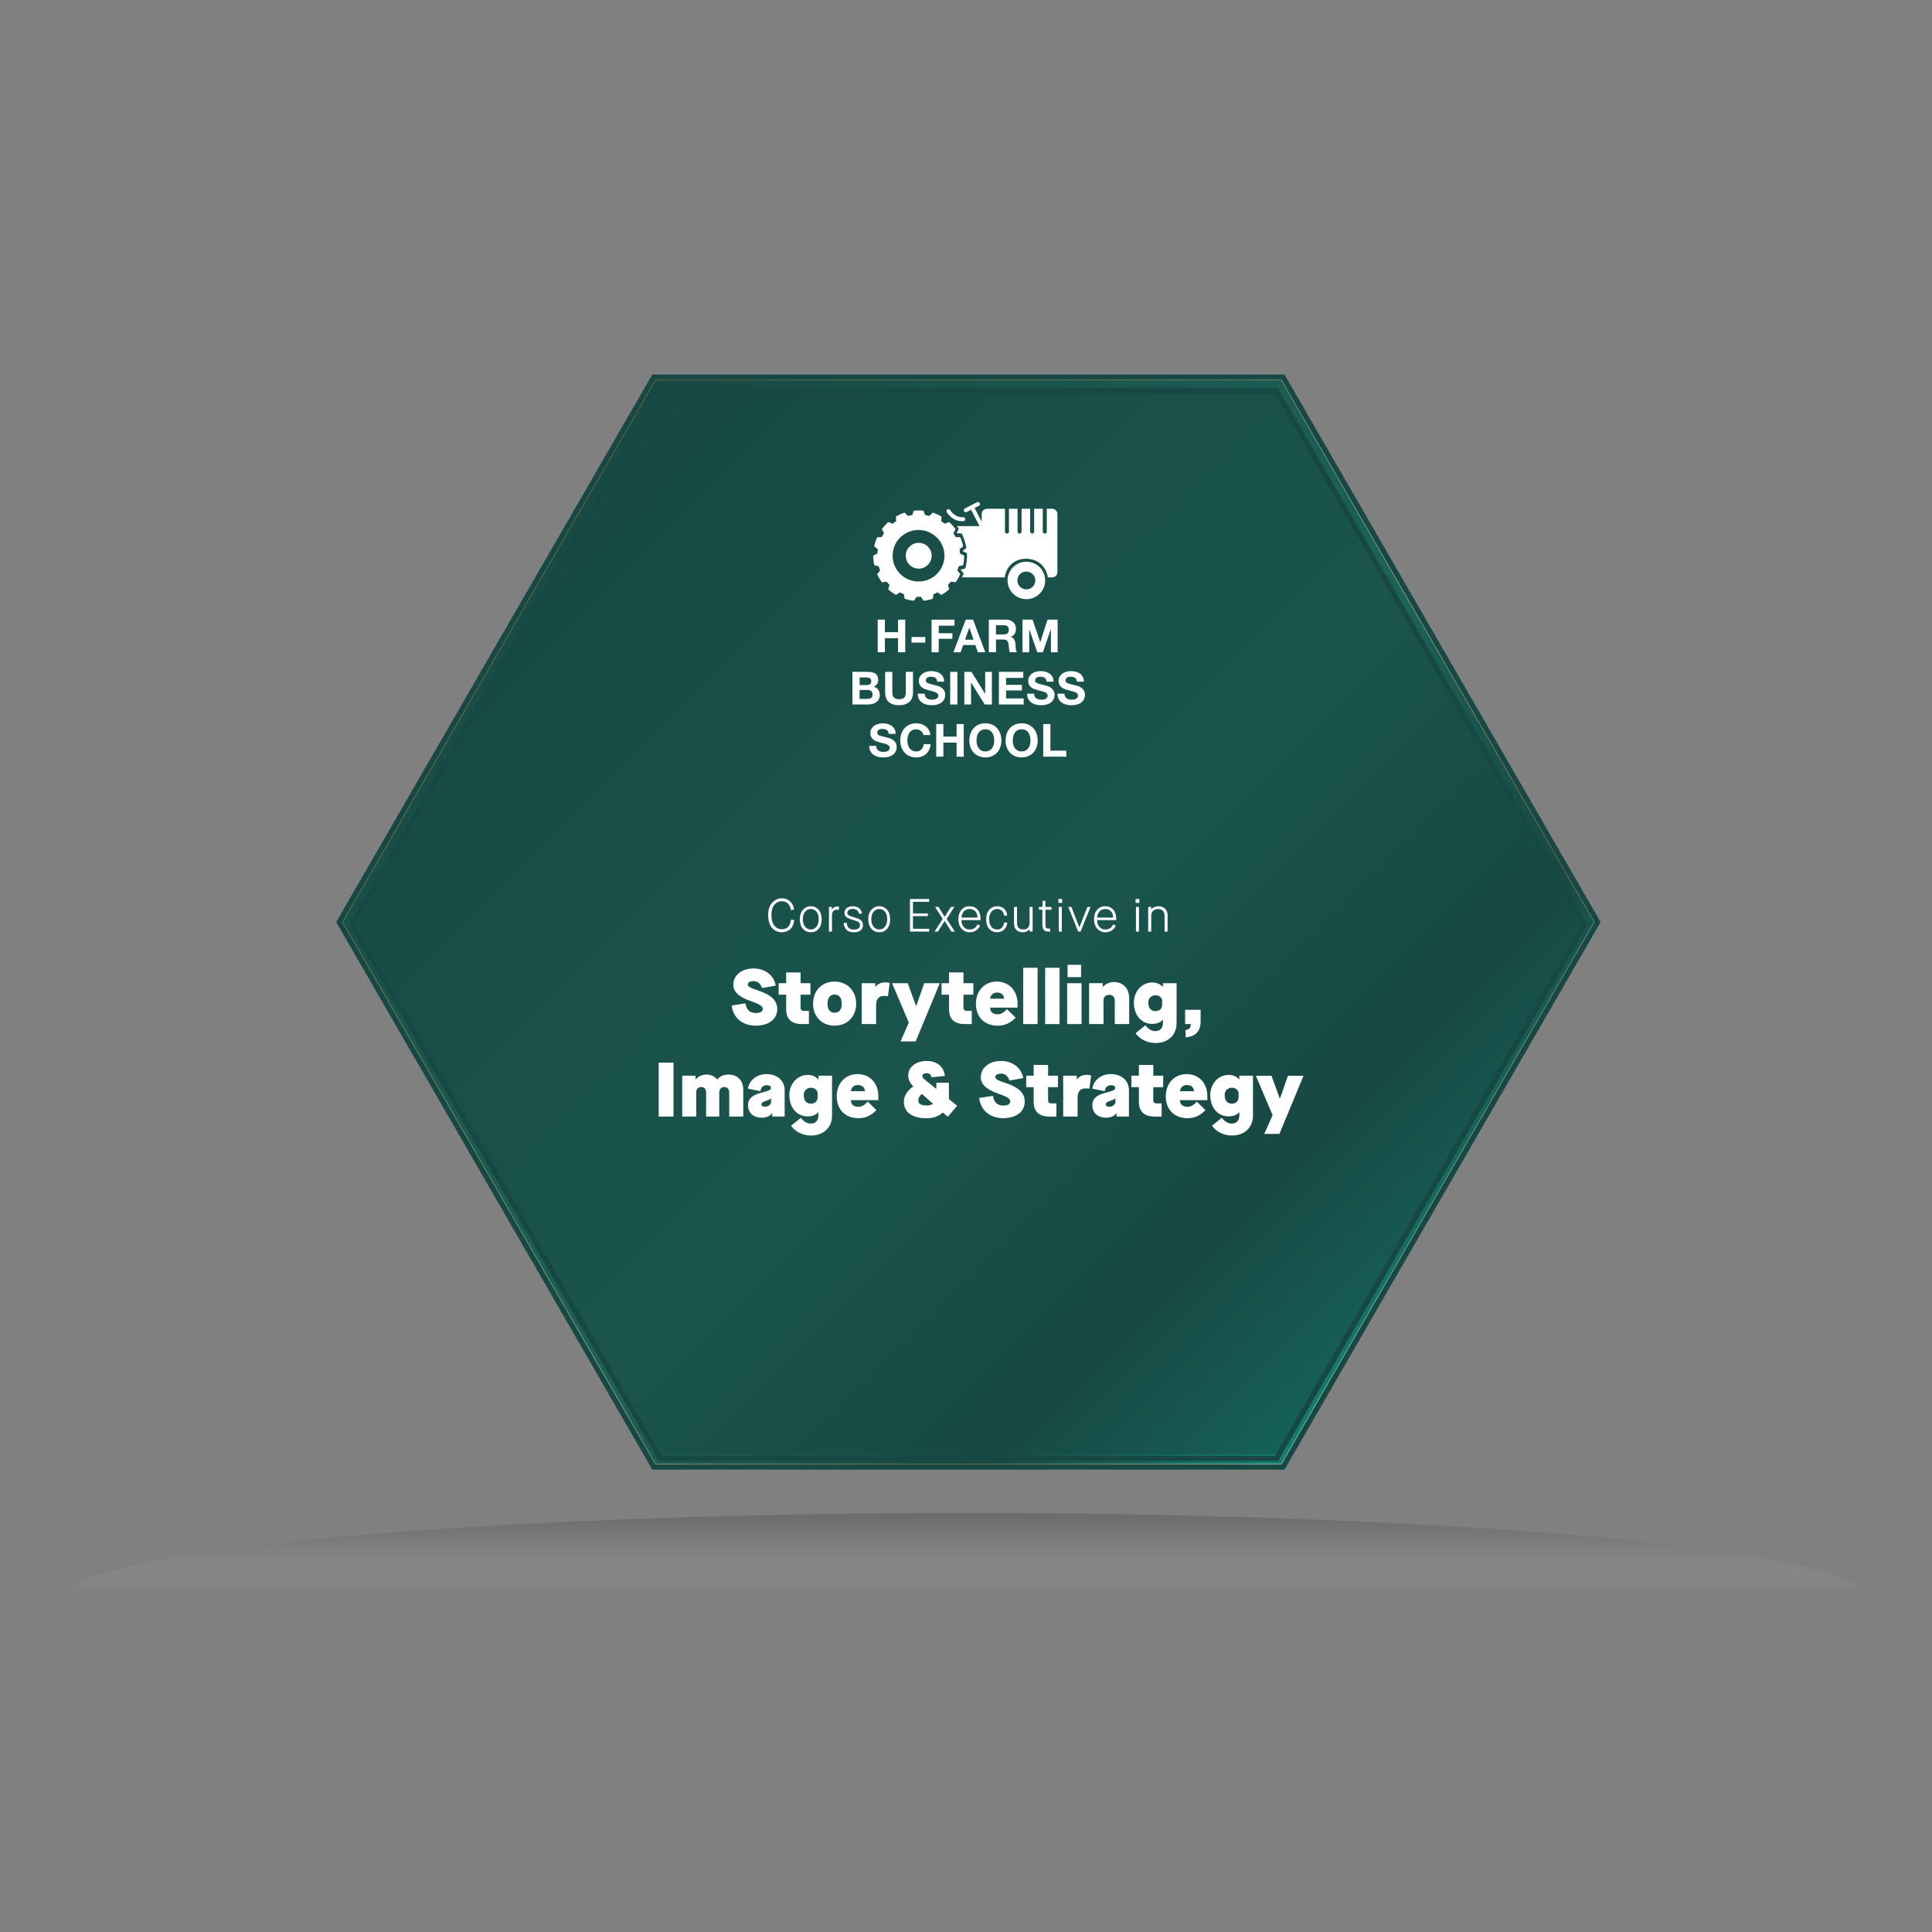 <?xml version="1.0" encoding="UTF-8"?>
<svg xmlns="http://www.w3.org/2000/svg" xmlns:xlink="http://www.w3.org/1999/xlink" version="1.1" viewBox="0 0 1080 1080" xmlns:openbadges="http://openbadges.org"><rect x="0" y="0" width="1080" height="1080" fill="#808080" stroke="none"/><openbadges:assertion verify="https://badges.h-farm.com/api/json/v2/assertion/6745d75d8553697d5810b327"><![CDATA[{"@context":"https://w3id.org/openbadges/v1","type":"Assertion","id":"https://badges.h-farm.com/api/assertions/6745d75d8553697d5810b327","badge":"https://badges.h-farm.com/badgeclasses/6745d6178553697d5810b0fc","verify":{"url":"https://badges.h-farm.com/api/json/v2/assertion/6745d75d8553697d5810b327","type":"hosted"},"recipient":{"identity":"Agata.DaRe@jakala.com","type":"email","hashed":false,"_id":"6745d75d8553697d5810b329"},"image":"https://badges.h-farm.com/api/image/v2/assertion/6745d75d8553697d5810b327","issuedOn":"2024-11-26T14:12:45.904Z","expires":"2026-11-26T00:00:00.000Z","evidence":[{"type":"Evidence","id":"https://bs.h-farm.com/storytelling-image-and-strategy/","name":"Storytelling, Image & Strategy","description":"Description: \nIl Corso Executive **Storytelling, Image & Strategy**, organizzato da H-FARM Business School, si è tenuto nelle giornate del 20 e 21 settembre, 04 e 05, 18 e 19 ottobre, 08 e 09 novembre 2024.\nDocente: **Massimiliano Fusari**\n\n**Descrizione del corso Executive:**\nOltre il 90% dei dati digitali sono visivi.  \n\nImmagini, video, meme, così come infografiche e generazioni digitali di AI, costruiscono come conosciamo la realtà, come la capiamo e come la giudichiamo.  E, di conseguenza, come definiamo il nostro presente e immaginiamo il nostro futuro.  \n\nIl corso Executive in  Storytelling, Image & Strategy identifica l’analisi la produzione di storytelling visivo in forma strategica come il fulcro fondamentale di ogni processo comunicativo contemporaneo.\n\nIn realtà, tutto ciò non è niente di nuovo, o il risultato inaspettato della rivoluzione digitale prima, o del potere generativo dell’Intelligenza Artificiale poi.  L’essere umano è biologicamente e neurologicamente costruito attorno agli occhi e alla capacità del nostro cervello di trasformare la visione in uno strumento di strategia evolutiva.  \n\nPer imparare a usare il dato visivo in maniera strategica e come uno strumento comunicativo fondamentale, la HFBS offre il corso Executive in  Storytelling, Image & Strategy come un percorso strutturato ed estremamente personalizzato incentrato sull’analisi e la produzione del dato visivo in forma di storytelling strategico.\n\nQuesto corso non insegna a raccontare storie ai bambini secondo i modelli tipici dello storytelling italiano.  Al contrario, questo corso usa un approccio autenticamente internazionale allo storytelling, e attraverso un’ampia gamma di esempi, scenari, role playing e gamification, insegna come identificare, costruire e scegliere la strategia migliore di storytelling, per comunicare in maniera efficace sia con le parole che con le immagini.  \n\nIl corso accompagna i partecipanti nella ricerca, sviluppo e produzione di un progetto individuale di storytelling.  Iscrivendosi al corso, ogni partecipante avrà accesso gratuito alla mobile App – MIA (The Meta-Image App): MIA è l’App che insegna a pensare e produrre immagini in forma di Storytelling visivo.  \n\nIl nostro corso è il risultato di quasi 20 anni di ricerca, insegnamento e consulenza sviluppati per clienti istituzionali, governi e organizzazioni internazionali, del business e terzo settore.  \n\nIl docente ha oltre 30 anni di esperienza globale, dal Marocco alla Cina, come consulente e formatore: questo è il bagaglio di esperienze che, riviste e continuamente aggiornate, costituiscono l’ossatura dei materiali e delle esperienze del corso.\n\n\n**Primo modulo: nome, descrizione, obiettivi e agenda:**\nStrategie di Storytelling\nIl primo modulo del corso offre ai partecipanti una panoramica di cosa sia lo storytelling, e di come e quando usarlo.  Il corso non ha prerequisiti e il primo modulo ha il doppio scopo di illustrare come e perché usare lo storytelling, e iniziare immediatamente a farlo.  \n\nIl punto fondamentale di tutto il corso è precisamente quello di fare esperienza dal primo istante di cosa sia e come possa essere usato quell’insieme di competenze comunicative che intersecano creatività con strategia chiamate storytelling.\nObiettivi: Definire cosa è e cosa non è storytelling, Definire come facciamo storytelling, Definire a chi facciamo storytelling, Combinare forme e strategie di storytelling per imparare a fare 1+1=3, Identificare quale storytelling adottare per ottenere il risultato migliore\nAgenda: \nTeorie dello storytelling, Modelli di storytelling, Come, dove e come usare lo storytelling, Esempi e pratica di storytelling verbale, Cosa usare: lo storytelling verbale o quello visivo?\n\n**Secondo modulo: nome, descrizione, obiettivi e agenda:**\nCome usare il visivo\nNel secondo modulo i partecipanti iniziano a fare esperienza di cosa sia il linguaggio visivo e di come usare video e immagini e ogni altra forma visiva in ‘forma’ di storytelling.\n\nNello specifico, imparano a pensare come costruire una storia per immagini e quali siano gli elementi necessari per raccontare una storia visivamente, in maniera efficace e strategica.  Ad esempio, quali possibilità comunicative ha il colore verde?  Chi interpreta il verde in quel modo e perché?  Di conseguenza, perché, come e quando usare il verde?\n\nInfine, i partecipanti presentano una prima bozza del progetto che vogliono creare.  Dal secondo modulo in poi l’uso della App MIA è offerto e consigliato come attività complementare.\nObiettivi: \nDefinire cosa è una ‘Persona’ e come strutturarla, Definire cosa è un ‘Montage’ e come usarlo per lo storytelling visivo, Definire cosa è una ‘Mindmap’ e come strutturarla, Imparare a usare i colori come strumenti di storytelling, Imparare come usare il ‘Design’ per lo storytelling multimedia\nAgenda: \nTeorie dello storytelling visivo, Modelli di storytelling visivo, Strumenti per costruire uno storytelling visivo, Esempi e pratica di storytelling visivo, Perché e come essere strategici nel nostro storytelling multimedia?\n\n**Terzo modulo: nome, descrizione, obiettivi e agenda:**\nIl toolkit dello storytelling –  il verbale, il visivo e la strategia\nIl terzo modulo introduce la fase più personalizzata del corso offrendo ai partecipanti l’opportunità di definire campi specifici per la ricerca e l’applicazione del loro storytelling.  Come fare uno storytelling politico?  Come farne uno commerciale o per il no-profit? \n\nTutto ciò viene strutturato attraverso l’uso pratico di un’ampia gamma di tecniche creative e strumenti strategici di supporto all’analisi, ricerca, definizione e implementazione professionale dello storytelling multimedia.\nObiettivi: \nImparare a usare lo ‘Storyboard’ per ogni progetto di storytelling, Definire cosa è un ‘codice’ visivo e come usarlo strategicamente, Identificare come, quando e perché usare un approccio strategico allo storytelling, Capire cosa è un ‘data-driven storytelling’ e come pensarlo creativamente, Migliorare a fare 1+1=3 nel nostro contesto professionale\nAgenda: \nStrumenti per pensare e costruire lo storytelling multimedia, Come costruire - in pratica - uno storytelling visivo, Case study, simulazioni e gamification di storytelling visivo, Limiti, possibilità e opportunità dello storytelling multimedia, Perché essere strategici nel nostro storytelling multimedia?\n\n\n**Quarto modulo: nome, descrizione, obiettivi e agenda:**\nIl progetto personale – fai 1+1=3\nL’ultimo modulo è l’occasione per i partecipanti di smontare il proprio storytelling, discutendo consapevolmente come e perché sia ora necessario ri-pensarlo e ri-farlo.  In questa attività i partecipanti illustrano quali strategie abbiano usato e perché, facendo ulteriore esperienza di cosa significhi fare storytelling in maniera creativa e strategica.\n\nIl corso si conclude con la presentazione di un’agenda di sviluppo del proprio progetto.\nObiettivi: \nImparare a usare 24/7 il pitching come storytelling, Identificare con competenza quale forma di storytelling usare e perché, Usare la creatività come strategia di storytelling, Convincere un pubblico del proprio progetto di storytelling, Definire un percorso personale di sviluppo futuro del proprio progetto\nAgenda: Story-brand la tua identità / azienda / organizzazione , Tu come brand: strategie comunicative e uso creativo dello storytelling, Vendere il proprio Brand – il Pitch, Revisione del proprio progetto di storytelling, Definizione di un percorso di sviluppo personale del proprio storytelling","_id":"6745d75d8553697d5810b328"}],"revoked":false,"extensions:recipientProfile":{"@context":"https://openbadgespec.org/extensions/recipientProfile/context.json","type":["Extension","extensions:RecipientProfile"],"name":"Agata Da Re"}}]]></openbadges:assertion>
  <defs>
    <linearGradient id="Nuovo_campione_sfumatur_copia" data-name="Nuovo campione sfumatur copia" x1="301.14" y1="275.25" x2="773.72" y2="747.83" gradientUnits="userSpaceOnUse">
      <stop offset="0" stop-color="#af8024"/>
      <stop offset=".56" stop-color="#fade9b"/>
      <stop offset=".82" stop-color="#bb8829"/>
      <stop offset="1" stop-color="#faeed0"/>
    </linearGradient>
    <linearGradient id="Sfumatura_senza_nome_2" data-name="Sfumatura senza nome 2" x1="302.48" y1="276.59" x2="772.42" y2="746.53" gradientUnits="userSpaceOnUse">
      <stop offset="0" stop-color="#184844"/>
      <stop offset=".31" stop-color="#1a5951"/>
      <stop offset=".58" stop-color="#1c635a"/>
      <stop offset=".65" stop-color="#1a5a53"/>
      <stop offset=".84" stop-color="#184844"/>
      <stop offset=".86" stop-color="#174f4a"/>
      <stop offset="1" stop-color="#127c6f"/>
    </linearGradient>
    <linearGradient id="Sfumatura_senza_nome_50" data-name="Sfumatura senza nome 50" x1="540.6" y1="940.08" x2="540.6" y2="845.8" gradientUnits="userSpaceOnUse">
      <stop offset=".52" stop-color="#fff" stop-opacity="0"/>
      <stop offset=".64" stop-color="#c2c3c3" stop-opacity=".3"/>
      <stop offset=".87" stop-color="#5d5e61" stop-opacity=".81"/>
      <stop offset="1" stop-color="#37393c"/>
    </linearGradient>
  </defs>
  <!-- Generator: Adobe Illustrator 28.6.0, SVG Export Plug-In . SVG Version: 1.2.0 Build 709)  -->
  <g isolation="isolate">
    <g id="_Corsi_Executive__x0D_e_Retreat_x5C_">
      <polygon points="717.19 210.88 365.5 210.88 189.66 515.45 365.5 820.02 717.19 820.02 893.03 515.45 717.19 210.88" fill="url(#Nuovo_campione_sfumatur_copia)" stroke="#184844" stroke-width="2.99"/>
      <polygon points="716.21 212.58 366.48 212.58 191.62 515.45 366.48 818.32 716.21 818.32 891.07 515.45 716.21 212.58" fill="url(#Sfumatura_senza_nome_2)"/>
      <polygon points="713.59 218.58 369.1 218.58 196.85 516.92 369.1 815.26 713.59 815.26 885.84 516.92 713.59 218.58" fill="none" stroke="#184844" stroke-width="2.93"/>
      <ellipse cx="540.6" cy="892.94" rx="503.1" ry="47.14" fill="url(#Sfumatura_senza_nome_50)" mix-blend-mode="multiply" opacity=".3"/>
      <polygon points="713.67 216.55 369.34 216.55 197.17 514.75 369.34 812.96 713.67 812.96 885.84 514.75 713.67 216.55" fill="#184844" opacity=".54"/>
      <g mix-blend-mode="luminosity">
        <g>
          <path d="M494.65,346.39v7h7.38v-7h4.01v18.24h-4.01v-7.87h-7.38v7.87h-4.01v-18.24h4.01Z" fill="#fff"/>
          <path d="M517.23,356.1v3.12h-7.69v-3.12h7.69Z" fill="#fff"/>
          <path d="M533.56,346.39v3.37h-8.81v4.22h7.64v3.12h-7.64v7.54h-4.01v-18.24h12.82Z" fill="#fff"/>
          <path d="M543.96,346.39l6.82,18.24h-4.16l-1.38-4.06h-6.82l-1.43,4.06h-4.04l6.9-18.24h4.12ZM544.19,357.58l-2.3-6.69h-.05l-2.38,6.69h4.73Z" fill="#fff"/>
          <path d="M562.58,346.39c.82,0,1.55.13,2.21.4s1.22.62,1.69,1.08c.47.46.82.99,1.07,1.6s.37,1.26.37,1.96c0,1.07-.23,2-.68,2.78-.45.78-1.19,1.38-2.21,1.79v.05c.49.14.9.34,1.23.62.33.28.59.61.79,1,.21.38.35.8.45,1.26.09.46.16.92.19,1.38.02.29.04.63.05,1.02s.05.79.09,1.2c.05.41.11.8.21,1.16s.24.68.42.93h-4.01c-.22-.58-.36-1.27-.41-2.07-.05-.8-.13-1.57-.23-2.3-.14-.95-.42-1.65-.87-2.1-.44-.44-1.17-.66-2.17-.66h-4.01v7.13h-4.01v-18.24h9.84ZM561.15,354.64c.92,0,1.61-.2,2.07-.61.46-.41.69-1.07.69-1.99s-.23-1.53-.69-1.93c-.46-.4-1.15-.6-2.07-.6h-4.4v5.14h4.4Z" fill="#fff"/>
          <path d="M577.22,346.39l4.27,12.54h.05l4.04-12.54h5.64v18.24h-3.75v-12.93h-.05l-4.47,12.93h-3.09l-4.47-12.8h-.05v12.8h-3.75v-18.24h5.64Z" fill="#fff"/>
          <path d="M485.1,375.57c.87,0,1.66.08,2.38.23.71.15,1.33.4,1.84.75.51.35.9.81,1.19,1.39.28.58.42,1.29.42,2.14,0,.92-.21,1.69-.63,2.3s-1.04,1.12-1.85,1.51c1.13.32,1.96.89,2.52,1.7.55.81.83,1.78.83,2.92,0,.92-.18,1.72-.54,2.39-.35.67-.84,1.22-1.44,1.65-.6.43-1.29.74-2.07.94s-1.57.31-2.39.31h-8.84v-18.24h8.58ZM484.59,382.95c.71,0,1.3-.17,1.76-.51.46-.34.69-.9.69-1.66,0-.43-.07-.78-.23-1.05-.16-.27-.36-.49-.61-.64s-.55-.26-.88-.32c-.33-.06-.68-.09-1.04-.09h-3.75v4.27h4.06ZM484.82,390.69c.39,0,.76-.04,1.12-.12s.67-.2.94-.38c.27-.18.49-.42.65-.73.16-.31.24-.7.24-1.18,0-.94-.26-1.6-.79-2-.53-.4-1.23-.6-2.1-.6h-4.37v5.01h4.29Z" fill="#fff"/>
          <path d="M508.29,392.42c-1.38,1.2-3.29,1.8-5.72,1.8s-4.38-.6-5.74-1.79c-1.35-1.19-2.03-3.03-2.03-5.52v-11.34h4.01v11.34c0,.49.05.98.13,1.46.09.48.26.9.54,1.26.27.37.65.66,1.14.89.49.23,1.14.34,1.96.34,1.43,0,2.42-.32,2.96-.96.54-.64.82-1.64.82-3v-11.34h4.01v11.34c0,2.47-.69,4.31-2.07,5.51Z" fill="#fff"/>
          <path d="M517.26,389.31c.22.42.52.77.88,1.04s.8.46,1.29.59c.49.13,1,.19,1.53.19.36,0,.74-.03,1.15-.09s.79-.18,1.15-.34c.36-.17.66-.4.9-.7.24-.3.35-.68.35-1.14,0-.49-.16-.9-.47-1.2-.32-.31-.73-.56-1.24-.77s-1.09-.38-1.74-.54-1.3-.32-1.97-.51c-.68-.17-1.34-.38-1.99-.62s-1.23-.57-1.74-.96c-.51-.39-.92-.88-1.24-1.47-.32-.59-.47-1.3-.47-2.13,0-.94.2-1.75.6-2.44.4-.69.92-1.26,1.57-1.72.65-.46,1.38-.8,2.2-1.02s1.64-.33,2.45-.33c.95,0,1.87.11,2.75.32.87.21,1.65.56,2.33,1.04.68.48,1.22,1.08,1.63,1.83.4.74.6,1.64.6,2.7h-3.88c-.04-.54-.15-1-.35-1.35-.19-.36-.45-.64-.78-.84-.32-.2-.69-.35-1.11-.44-.42-.08-.87-.13-1.37-.13-.32,0-.65.04-.97.1s-.62.19-.88.36c-.26.17-.48.38-.65.64-.17.26-.26.58-.26.97,0,.36.07.65.21.87s.4.42.8.61.95.38,1.66.56c.71.19,1.63.42,2.77.71.34.07.81.19,1.41.37.61.18,1.2.46,1.8.86s1.11.92,1.55,1.57c.43.66.65,1.49.65,2.52,0,.84-.16,1.61-.49,2.32-.32.72-.8,1.33-1.44,1.85s-1.43.92-2.38,1.21c-.94.29-2.04.43-3.28.43-1,0-1.98-.12-2.92-.37-.94-.25-1.78-.64-2.5-1.16-.72-.53-1.3-1.2-1.72-2.02-.42-.82-.63-1.79-.61-2.91h3.89c0,.61.11,1.13.33,1.56Z" fill="#fff"/>
          <path d="M535.17,375.57v18.24h-4.01v-18.24h4.01Z" fill="#fff"/>
          <path d="M543.06,375.57l7.61,12.24h.05v-12.24h3.75v18.24h-4.01l-7.59-12.21h-.05v12.21h-3.75v-18.24h3.98Z" fill="#fff"/>
          <path d="M572.03,375.57v3.37h-9.63v3.91h8.84v3.12h-8.84v4.47h9.84v3.37h-13.85v-18.24h13.64Z" fill="#fff"/>
          <path d="M578.39,389.31c.22.42.52.77.88,1.04s.8.46,1.29.59c.49.13,1,.19,1.53.19.36,0,.74-.03,1.15-.09s.79-.18,1.15-.34c.36-.17.66-.4.9-.7.24-.3.35-.68.35-1.14,0-.49-.16-.9-.47-1.2-.32-.31-.73-.56-1.24-.77s-1.09-.38-1.74-.54-1.3-.32-1.97-.51c-.68-.17-1.34-.38-1.99-.62-.65-.25-1.23-.57-1.74-.96s-.92-.88-1.24-1.47c-.32-.59-.47-1.3-.47-2.13,0-.94.2-1.75.6-2.44.4-.69.92-1.26,1.57-1.72.65-.46,1.38-.8,2.2-1.02s1.64-.33,2.45-.33c.95,0,1.87.11,2.75.32.87.21,1.65.56,2.33,1.04.68.48,1.22,1.08,1.63,1.83.4.74.6,1.64.6,2.7h-3.88c-.04-.54-.15-1-.35-1.35-.19-.36-.45-.64-.78-.84-.32-.2-.69-.35-1.11-.44-.42-.08-.87-.13-1.37-.13-.32,0-.65.04-.97.1s-.62.19-.88.36c-.26.17-.48.38-.65.64-.17.26-.26.58-.26.97,0,.36.07.65.21.87s.4.42.8.61.95.38,1.66.56c.71.19,1.63.42,2.77.71.34.07.81.19,1.41.37.61.18,1.2.46,1.8.86s1.11.92,1.55,1.57c.43.66.65,1.49.65,2.52,0,.84-.16,1.61-.49,2.32s-.8,1.33-1.44,1.85-1.43.92-2.38,1.21c-.94.29-2.04.43-3.28.43-1,0-1.98-.12-2.92-.37-.94-.25-1.78-.64-2.5-1.16-.72-.53-1.3-1.2-1.72-2.02-.42-.82-.63-1.79-.61-2.91h3.89c0,.61.11,1.13.33,1.56Z" fill="#fff"/>
          <path d="M595.36,389.31c.22.42.52.77.88,1.04.36.26.79.46,1.29.59.49.13,1.01.19,1.53.19.36,0,.74-.03,1.15-.09s.79-.18,1.15-.34c.36-.17.66-.4.9-.7.24-.3.36-.68.36-1.14,0-.49-.16-.9-.47-1.2-.31-.31-.73-.56-1.24-.77s-1.09-.38-1.74-.54-1.3-.32-1.97-.51c-.68-.17-1.34-.38-1.99-.62-.65-.25-1.23-.57-1.74-.96-.51-.39-.93-.88-1.24-1.47s-.47-1.3-.47-2.13c0-.94.2-1.75.6-2.44.4-.69.92-1.26,1.57-1.72.65-.46,1.38-.8,2.2-1.02.82-.22,1.63-.33,2.45-.33.95,0,1.87.11,2.75.32.88.21,1.66.56,2.34,1.04.68.48,1.22,1.08,1.62,1.83s.6,1.64.6,2.7h-3.89c-.03-.54-.15-1-.34-1.35-.2-.36-.46-.64-.78-.84-.33-.2-.7-.35-1.11-.44-.42-.08-.87-.13-1.37-.13-.33,0-.65.04-.97.1-.33.07-.62.19-.88.36-.26.17-.48.38-.65.64s-.26.58-.26.97c0,.36.07.65.21.87.14.22.4.42.8.61s.95.38,1.66.56,1.63.42,2.77.71c.34.07.81.19,1.42.37.6.18,1.2.46,1.8.86.59.39,1.11.92,1.54,1.57.44.66.65,1.49.65,2.52,0,.84-.16,1.61-.48,2.32-.33.72-.81,1.33-1.44,1.85-.64.52-1.43.92-2.38,1.21-.95.29-2.04.43-3.28.43-1.01,0-1.98-.12-2.92-.37-.95-.25-1.78-.64-2.5-1.16-.73-.53-1.3-1.2-1.72-2.02-.43-.82-.63-1.79-.61-2.91h3.88c0,.61.11,1.13.33,1.56Z" fill="#fff"/>
          <path d="M490.13,418.5c.22.42.52.77.88,1.04s.8.46,1.29.59c.49.13,1,.19,1.53.19.36,0,.74-.03,1.15-.09s.79-.18,1.15-.34c.36-.17.66-.4.9-.7.24-.3.35-.68.35-1.14,0-.49-.16-.9-.47-1.2-.32-.31-.73-.56-1.24-.77s-1.09-.38-1.74-.54-1.3-.32-1.97-.51c-.68-.17-1.34-.38-1.99-.62s-1.23-.57-1.74-.96-.92-.88-1.24-1.47c-.32-.59-.47-1.3-.47-2.13,0-.94.2-1.75.6-2.44.4-.69.92-1.26,1.57-1.72.65-.46,1.38-.8,2.2-1.02.82-.22,1.64-.33,2.45-.33.95,0,1.87.11,2.75.32.87.21,1.65.56,2.33,1.04.68.48,1.22,1.08,1.63,1.83.4.74.6,1.64.6,2.7h-3.88c-.04-.54-.15-1-.35-1.35-.19-.36-.45-.64-.78-.84-.32-.2-.69-.35-1.11-.44-.42-.08-.87-.13-1.37-.13-.32,0-.65.04-.97.1s-.62.19-.88.36c-.26.17-.48.38-.65.64-.17.26-.26.58-.26.97,0,.36.07.65.21.87s.4.42.8.61.95.38,1.66.56c.71.19,1.63.42,2.77.71.34.07.81.19,1.41.37.61.18,1.2.46,1.8.86s1.11.92,1.55,1.57c.43.66.65,1.49.65,2.52,0,.84-.16,1.61-.49,2.32s-.8,1.33-1.44,1.85-1.43.92-2.38,1.21c-.94.29-2.04.43-3.28.43-1,0-1.98-.12-2.92-.37-.94-.25-1.78-.64-2.5-1.16-.72-.53-1.3-1.2-1.72-2.02-.42-.82-.63-1.79-.61-2.91h3.89c0,.61.11,1.13.33,1.56Z" fill="#fff"/>
          <path d="M515.72,409.62c-.24-.38-.54-.72-.9-1.01-.35-.29-.76-.52-1.21-.68-.45-.16-.92-.24-1.41-.24-.9,0-1.67.18-2.3.52s-1.14.82-1.53,1.4c-.4.59-.68,1.26-.86,2.01-.18.75-.27,1.52-.27,2.32s.09,1.51.27,2.24c.18.72.46,1.38.86,1.95.39.58.9,1.04,1.53,1.39.63.35,1.4.52,2.3.52,1.23,0,2.18-.37,2.87-1.12.69-.75,1.11-1.74,1.27-2.96h3.88c-.1,1.14-.37,2.17-.79,3.09s-.99,1.7-1.68,2.35c-.7.65-1.52,1.14-2.45,1.48-.94.34-1.97.51-3.09.51-1.4,0-2.66-.24-3.77-.73-1.11-.48-2.06-1.15-2.82-2-.77-.85-1.36-1.85-1.77-3-.41-1.15-.61-2.39-.61-3.72s.2-2.63.61-3.79c.41-1.17,1-2.18,1.77-3.05.76-.87,1.71-1.55,2.82-2.04,1.11-.49,2.37-.74,3.77-.74,1,0,1.95.14,2.85.44.9.29,1.7.71,2.4,1.26.71.55,1.29,1.24,1.75,2.06.46.82.75,1.76.87,2.81h-3.88c-.07-.46-.22-.88-.46-1.27Z" fill="#fff"/>
          <path d="M527.35,404.75v7h7.38v-7h4.01v18.24h-4.01v-7.87h-7.38v7.87h-4.01v-18.24h4.01Z" fill="#fff"/>
          <path d="M542.47,410.15c.41-1.17.99-2.18,1.76-3.05s1.71-1.55,2.82-2.04c1.12-.49,2.37-.74,3.77-.74s2.67.25,3.78.74c1.11.49,2.04,1.18,2.81,2.04s1.35,1.89,1.76,3.05c.41,1.17.61,2.43.61,3.79s-.21,2.57-.61,3.72c-.41,1.15-.99,2.15-1.76,3s-1.7,1.52-2.81,2c-1.11.49-2.37.73-3.78.73s-2.65-.24-3.77-.73c-1.11-.48-2.05-1.15-2.82-2-.77-.85-1.35-1.85-1.76-3-.41-1.15-.61-2.39-.61-3.72s.21-2.63.61-3.79ZM546.14,416.18c.18.72.46,1.38.85,1.95.39.58.9,1.04,1.53,1.39.63.35,1.39.52,2.3.52s1.67-.17,2.3-.52c.63-.35,1.14-.81,1.53-1.39.39-.58.68-1.23.86-1.95.18-.72.27-1.47.27-2.24s-.09-1.58-.27-2.32c-.18-.75-.47-1.42-.86-2.01s-.9-1.06-1.53-1.4c-.63-.35-1.39-.52-2.3-.52s-1.67.18-2.3.52c-.63.35-1.14.82-1.53,1.4s-.68,1.26-.85,2.01c-.18.75-.27,1.52-.27,2.32s.09,1.51.27,2.24Z" fill="#fff"/>
          <path d="M562.73,410.15c.41-1.17,1-2.18,1.77-3.05.76-.87,1.71-1.55,2.82-2.04,1.11-.49,2.37-.74,3.77-.74s2.67.25,3.78.74c1.11.49,2.05,1.18,2.81,2.04.77.87,1.36,1.89,1.77,3.05.41,1.17.61,2.43.61,3.79s-.2,2.57-.61,3.72c-.41,1.15-1,2.15-1.77,3-.76.85-1.7,1.52-2.81,2-1.11.49-2.37.73-3.78.73s-2.66-.24-3.77-.73c-1.11-.48-2.06-1.15-2.82-2-.77-.85-1.36-1.85-1.77-3-.41-1.15-.61-2.39-.61-3.72s.2-2.63.61-3.79ZM566.4,416.18c.18.72.46,1.38.86,1.95.39.58.9,1.04,1.53,1.39.63.35,1.4.52,2.3.52s1.67-.17,2.3-.52c.63-.35,1.14-.81,1.53-1.39.39-.58.68-1.23.85-1.95s.27-1.47.27-2.24-.09-1.58-.27-2.32c-.18-.75-.46-1.42-.85-2.01s-.9-1.06-1.53-1.4c-.63-.35-1.4-.52-2.3-.52s-1.67.18-2.3.52-1.14.82-1.53,1.4c-.4.59-.68,1.26-.86,2.01-.18.75-.27,1.52-.27,2.32s.09,1.51.27,2.24Z" fill="#fff"/>
          <path d="M587.18,404.75v14.87h8.89v3.37h-12.9v-18.24h4.01Z" fill="#fff"/>
        </g>
        <path d="M513.56,317.87c4.01,0,7.24-3.25,7.24-7.22s-3.23-7.2-7.24-7.2-7.24,3.23-7.24,7.2,3.24,7.22,7.24,7.22Z" fill="#fff"/>
        <path d="M538.53,291.34c.62-.04,1.08-.57,1.04-1.18-.04-.61-.57-1.08-1.18-1.04-4.74.29-7.13-3.79-7.23-3.96-.3-.53-.99-.72-1.52-.42-.54.3-.73.98-.43,1.51.13.22,3.15,5.47,9.32,5.09Z" fill="#fff"/>
        <path d="M540.4,286.22l2.43-1.25,4.73,9.13h-12.66s0,0,0,0c.1.13.2.25.29.38l.8,1.1s-.94,1.82-1.25,2.43c0,.01.02.03.03.04.7.04,2.81.15,2.81.15l.56,1.26c.82,1.84,1.42,3.69,1.8,5.51l.28,1.32s-1.63,1.29-2.18,1.73c.63.32,2.52,1.25,2.52,1.25v1.37c0,1.94-.21,3.87-.62,5.75l-.29,1.33s-2.03.54-2.71.72c.45.55,1.77,2.16,1.77,2.16l-.57,1.24c-.14.31-.29.61-.29.92h23.82c.71-5.91,5.29-10.42,11.82-10.42s11.4,4.23,12.25,10.42h2.41c1.62,0,2.94-1.31,2.94-2.92v-32.53c0-1.61-1.31-2.91-2.94-2.91h-2.99v12.76c0,.61-.5,1.11-1.12,1.11s-1.12-.5-1.12-1.11v-12.76h-4.81v12.76c0,.61-.5,1.11-1.12,1.11s-1.12-.5-1.12-1.11v-12.76h-4.81v12.76c0,.61-.5,1.11-1.12,1.11s-1.12-.5-1.12-1.11v-12.76h-4.81v12.76c0,.61-.5,1.11-1.12,1.11s-1.12-.5-1.12-1.11v-12.76h-10.05c-1.62,0-2.93,1.3-2.93,2.91v4.37l-4-7.72,2.43-1.25c.55-.28.76-.95.49-1.5-.28-.55-.96-.76-1.51-.48l-6.85,3.51c-.55.28-.76.95-.48,1.5.28.55.96.76,1.51.48Z" fill="#fff"/>
        <path d="M584.26,324.47c0-5.78-4.71-10.46-10.52-10.46s-10.52,4.68-10.52,10.46,4.71,10.47,10.52,10.47,10.52-4.69,10.52-10.47ZM568.72,324.47c0-2.75,2.25-4.98,5.01-4.98s5.01,2.22,5.01,4.98-2.24,4.99-5.01,4.99-5.01-2.24-5.01-4.99Z" fill="#fff"/>
        <path d="M488.13,310.65c0,1.77.2,3.54.57,5.28l2.54.69c.21.78.45,1.54.75,2.29l-1.66,2.05c.72,1.6,1.62,3.14,2.68,4.59l2.59-.41c.51.62,1.04,1.22,1.62,1.79l-.67,2.53c1.32,1.18,2.76,2.23,4.32,3.11l2.21-1.43c.71.38,1.45.71,2.21.99l.41,2.57c1.68.56,3.43.93,5.21,1.12l1.44-2.2c.8.05,1.61.05,2.44,0l1.44,2.2c1.75-.19,3.52-.57,5.21-1.12l.41-2.57c.75-.28,1.49-.61,2.23-.99l2.2,1.42c1.53-.87,2.98-1.92,4.33-3.13l-.68-2.51c.56-.58,1.11-1.17,1.61-1.81l2.6.41c1.03-1.42,1.94-2.96,2.67-4.6l-1.65-2.04c.28-.74.52-1.49.73-2.29l2.54-.69c.37-1.73.56-3.49.56-5.28l-2.35-1.19c-.03-.8-.11-1.6-.24-2.4l2.03-1.64c-.36-1.73-.91-3.42-1.63-5.06l-2.64-.14c-.37-.71-.78-1.41-1.21-2.1l1.19-2.33c-1.04-1.43-2.24-2.74-3.57-3.94l-2.45.93c-.64-.5-1.28-.97-1.96-1.41l.13-2.61c-1.53-.89-3.17-1.61-4.89-2.16l-1.86,1.85c-.77-.21-1.57-.36-2.37-.5l-.95-2.44c-1.75-.19-3.55-.19-5.34,0l-.94,2.45c-.79.13-1.58.28-2.38.49l-1.86-1.85c-1.68.55-3.31,1.27-4.87,2.16l.14,2.62c-.68.43-1.33.9-1.97,1.41l-2.46-.93c-1.31,1.18-2.5,2.5-3.57,3.94l1.2,2.33c-.43.68-.85,1.37-1.21,2.09l-2.62.15c-.73,1.59-1.29,3.29-1.65,5.04l2.03,1.65c-.11.79-.2,1.59-.24,2.39l-2.35,1.19ZM513.48,296.25c8,0,14.48,6.44,14.49,14.4,0,7.96-6.49,14.43-14.49,14.43s-14.5-6.47-14.5-14.43,6.5-14.4,14.5-14.4Z" fill="#fff"/>
      </g>
      <g>
        <path d="M437.06,521.14c-1.02,0-1.98-.18-2.86-.55-.88-.36-1.69-.91-2.42-1.65-.73-.74-1.3-1.74-1.73-3.02s-.64-2.75-.64-4.43c0-2.96.75-5.26,2.24-6.89,1.49-1.63,3.29-2.44,5.41-2.44,1.84,0,3.38.58,4.61,1.75s1.99,2.67,2.25,4.51l-1.74.34c-.26-1.46-.81-2.65-1.65-3.58-.84-.93-2-1.39-3.47-1.39-1.68,0-3.07.65-4.17,1.95s-1.65,3.21-1.65,5.75.54,4.53,1.61,5.9c1.07,1.37,2.48,2.05,4.21,2.05,3.02,0,4.72-1.79,5.12-5.38l1.79.26c-.19,2.13-.91,3.8-2.15,5-1.24,1.21-2.83,1.81-4.77,1.81Z" fill="#fff"/>
        <path d="M453.29,521.14c-1.8,0-3.29-.65-4.45-1.94s-1.74-3.07-1.74-5.34.6-4.03,1.79-5.33c1.2-1.3,2.66-1.95,4.39-1.95s3.13.65,4.3,1.95c1.17,1.3,1.75,3.08,1.75,5.33s-.57,4.07-1.7,5.36c-1.14,1.28-2.59,1.92-4.35,1.92ZM453.29,519.58c1.25,0,2.29-.51,3.12-1.52.83-1.01,1.25-2.41,1.25-4.2s-.41-3.21-1.23-4.21c-.82-1-1.87-1.51-3.13-1.51s-2.4.5-3.24,1.5c-.84,1-1.26,2.41-1.26,4.22s.43,3.23,1.29,4.23c.86,1,1.93,1.5,3.21,1.5Z" fill="#fff"/>
        <path d="M463.38,520.75v-13.78h1.64v1.48h.05c.29-.57.71-1,1.24-1.29.53-.29,1.07-.43,1.62-.43.23,0,.44.02.64.07s.34.08.43.12l.1.08-.34,1.72c-.19-.14-.56-.21-1.09-.21-.76,0-1.39.28-1.87.83s-.73,1.37-.73,2.44v8.97h-1.69Z" fill="#fff"/>
        <path d="M471.57,516.02l1.69-.26c.14,1.3.53,2.27,1.18,2.91.65.64,1.59.96,2.82.96s2.05-.22,2.63-.66c.57-.44.86-1.03.86-1.75s-.26-1.35-.79-1.75c-.53-.41-1.62-.84-3.29-1.29-1.73-.47-2.94-.99-3.61-1.57-.68-.58-1.01-1.37-1.01-2.38s.42-1.84,1.25-2.56c.83-.72,1.97-1.08,3.41-1.08s2.64.36,3.51,1.08c.87.72,1.43,1.67,1.69,2.85l-1.56.42c-.52-1.91-1.73-2.86-3.64-2.86-.99,0-1.74.22-2.26.65s-.78.94-.78,1.51c0,.62.23,1.09.7,1.39.47.3,1.52.69,3.15,1.16,1.85.54,3.13,1.12,3.83,1.74s1.05,1.52,1.05,2.68c0,1.09-.42,2.02-1.26,2.79-.84.77-2.13,1.16-3.86,1.16s-3.15-.47-4.1-1.42c-.94-.94-1.48-2.18-1.6-3.71Z" fill="#fff"/>
        <path d="M491.56,521.14c-1.8,0-3.29-.65-4.45-1.94s-1.74-3.07-1.74-5.34.6-4.03,1.79-5.33c1.2-1.3,2.66-1.95,4.39-1.95s3.13.65,4.3,1.95c1.17,1.3,1.75,3.08,1.75,5.33s-.57,4.07-1.7,5.36c-1.14,1.28-2.59,1.92-4.35,1.92ZM491.56,519.58c1.25,0,2.29-.51,3.12-1.52.83-1.01,1.25-2.41,1.25-4.2s-.41-3.21-1.23-4.21c-.82-1-1.87-1.51-3.13-1.51s-2.4.5-3.24,1.5c-.84,1-1.26,2.41-1.26,4.22s.43,3.23,1.29,4.23c.86,1,1.93,1.5,3.21,1.5Z" fill="#fff"/>
        <path d="M508.67,520.75v-18.2h10.74v1.56h-9.05v6.5h8.32v1.51h-8.32v7.07h9.05v1.56h-10.74Z" fill="#fff"/>
        <path d="M522.4,520.75l4.6-7.07-4.32-6.71h1.95l3.43,5.54h.05l3.43-5.54h1.92l-4.29,6.71,4.6,7.07h-1.95l-3.74-5.9h-.05l-3.72,5.9h-1.92Z" fill="#fff"/>
        <path d="M546.44,516.7l1.43.78c-.45,1.04-1.17,1.91-2.16,2.61s-2.19,1.05-3.61,1.05c-1.85,0-3.38-.66-4.58-1.99-1.2-1.33-1.79-3.09-1.79-5.29s.58-3.96,1.75-5.29c1.17-1.33,2.67-1.99,4.51-1.99s3.34.64,4.47,1.92c1.13,1.28,1.69,3.07,1.69,5.36v.49h-10.71c0,1.4.39,2.63,1.18,3.67.79,1.04,1.93,1.56,3.42,1.56.59,0,1.13-.08,1.61-.23.48-.16.87-.33,1.14-.51s.55-.44.81-.77c.26-.33.43-.57.51-.73.08-.16.19-.37.32-.65ZM537.5,512.93h8.92c0-.55-.07-1.1-.22-1.62-.15-.53-.38-1.04-.7-1.53-.32-.49-.79-.89-1.39-1.18s-1.31-.44-2.11-.44-1.5.17-2.12.49-1.09.75-1.42,1.26c-.33.51-.57,1.03-.73,1.55-.16.52-.23,1.01-.23,1.48Z" fill="#fff"/>
        <path d="M561.39,515.58l1.69.31c-.16,1.49-.75,2.74-1.78,3.74-1.03,1.01-2.31,1.51-3.83,1.51-1.86,0-3.35-.64-4.49-1.91-1.14-1.27-1.7-3.06-1.7-5.37s.59-4.05,1.77-5.34c1.18-1.29,2.65-1.94,4.42-1.94,1.47,0,2.73.48,3.78,1.43,1.05.95,1.65,2.18,1.81,3.67l-1.66.26c-.17-1.07-.58-1.98-1.24-2.7-.65-.73-1.54-1.09-2.67-1.09-1.35,0-2.44.5-3.28,1.51-.83,1.01-1.25,2.41-1.25,4.21s.4,3.23,1.21,4.23,1.9,1.5,3.29,1.5c1.18,0,2.09-.39,2.73-1.18.64-.79,1.04-1.73,1.2-2.82Z" fill="#fff"/>
        <path d="M566.85,515.97v-9h1.69v8.68c0,1.42.28,2.43.83,3.03.55.6,1.48.9,2.78.9,1.11,0,1.95-.36,2.54-1.07.58-.71.87-1.67.87-2.89v-8.66h1.69v13.78h-1.69v-1.33h-.05c-.04.05-.08.12-.13.2-.05.08-.19.21-.42.4-.23.19-.47.36-.73.52s-.61.29-1.05.42c-.44.12-.91.18-1.42.18-1.49,0-2.68-.42-3.58-1.26s-1.34-2.15-1.34-3.91Z" fill="#fff"/>
        <path d="M582.69,517.04v-8.5h-1.92v-1.56h1.98v-3.38h1.64v3.38h3.38v1.56h-3.38v8.27c0,.83.11,1.42.34,1.77.22.35.67.52,1.33.52h.99v1.66h-1.04c-2.2,0-3.3-1.24-3.3-3.72Z" fill="#fff"/>
        <path d="M591.66,504.71v-2.16h2.11v2.16h-2.11ZM591.87,520.75v-13.78h1.69v13.78h-1.69Z" fill="#fff"/>
        <path d="M602.71,520.75l-5.56-13.78h1.74l4.47,11.36h.05l4.47-11.36h1.74l-5.56,13.78h-1.35Z" fill="#fff"/>
        <path d="M622.29,516.7l1.43.78c-.45,1.04-1.17,1.91-2.16,2.61s-2.19,1.05-3.61,1.05c-1.85,0-3.38-.66-4.58-1.99-1.2-1.33-1.79-3.09-1.79-5.29s.58-3.96,1.75-5.29c1.17-1.33,2.67-1.99,4.51-1.99s3.34.64,4.47,1.92c1.13,1.28,1.69,3.07,1.69,5.36v.49h-10.71c0,1.4.39,2.63,1.18,3.67.79,1.04,1.93,1.56,3.42,1.56.59,0,1.13-.08,1.61-.23.48-.16.87-.33,1.14-.51s.55-.44.81-.77c.26-.33.43-.57.51-.73.08-.16.19-.37.32-.65ZM613.34,512.93h8.92c0-.55-.07-1.1-.22-1.62-.15-.53-.38-1.04-.7-1.53-.32-.49-.79-.89-1.39-1.18s-1.31-.44-2.11-.44-1.5.17-2.12.49-1.09.75-1.42,1.26c-.33.51-.57,1.03-.73,1.55-.16.52-.23,1.01-.23,1.48Z" fill="#fff"/>
        <path d="M634.79,504.71v-2.16h2.11v2.16h-2.11ZM635,520.75v-13.78h1.69v13.78h-1.69Z" fill="#fff"/>
        <path d="M641.84,520.75v-13.78h1.69v1.33h.05c.36-.5.92-.91,1.68-1.24.75-.32,1.53-.48,2.33-.48,1.49,0,2.71.46,3.67,1.38s1.43,2.17,1.43,3.74v9.05h-1.69v-8.42c0-1.37-.3-2.41-.9-3.12-.6-.71-1.47-1.07-2.61-1.07s-2.11.33-2.85.98c-.74.65-1.1,1.56-1.1,2.72v8.92h-1.69Z" fill="#fff"/>
        <path d="M409.01,562.07l7.67-1.21c.73,3.75,2.5,5.43,5.82,5.43,2.46,0,3.88-.82,3.88-2.2,0-1.64-1.51-2.67-6.98-4.57-6.68-2.33-9.48-5.34-9.48-9.05,0-5.34,4.78-9.09,11.29-9.09s11.42,3.83,12.45,9.57l-7.71,1.38c-.78-2.5-2.46-3.88-4.74-3.88-1.98,0-3.19.73-3.19,1.98,0,1.08,1.21,1.77,6.77,3.62,6.64,2.33,9.7,5.47,9.7,10.08,0,5.56-4.74,9.22-12.02,9.22s-12.67-4.27-13.44-11.29Z" fill="#fff"/>
        <path d="M453.05,556.04h-5.52v7.11c0,1.38.6,1.94,2.02,1.94h2.63v7.37h-3.79c-6.16,0-8.92-2.93-8.92-8.4v-8.02h-4.18v-6.42h4.18v-6.03h8.06v6.03h5.52v6.42Z" fill="#fff"/>
        <path d="M454.51,561.08c0-7.33,4.96-12.37,11.98-12.37s12.11,5.04,12.11,12.37-5.08,12.28-12.11,12.28-11.98-5.04-11.98-12.28ZM470.54,561.08c0-3.23-1.42-5.13-3.96-5.13s-4.01,1.9-4.01,5.13,1.38,5.04,4.01,5.04,3.96-1.9,3.96-5.04Z" fill="#fff"/>
        <path d="M481.7,572.46v-22.84h7.58v2.07h.09c1.25-1.72,3.27-2.54,5.34-2.54.95,0,1.59.09,2.63.3l-.95,7.41c-.82-.09-1.29-.13-2.2-.13-2.89,0-4.44,1.72-4.44,5.13v10.6h-8.06Z" fill="#fff"/>
        <path d="M503.42,582.15l4.61-10.51-9.35-22.02h8.75l4.65,12.75h.09l4.48-12.75h8.7l-13.49,32.53h-8.45Z" fill="#fff"/>
        <path d="M544.09,556.04h-5.52v7.11c0,1.38.6,1.94,2.03,1.94h2.63v7.37h-3.79c-6.16,0-8.92-2.93-8.92-8.4v-8.02h-4.18v-6.42h4.18v-6.03h8.06v6.03h5.52v6.42Z" fill="#fff"/>
        <path d="M545.55,561.08c0-7.24,4.83-12.37,11.63-12.37s11.63,5,11.63,12.37v2.2h-15.38c.17,2.5,1.59,3.71,4.31,3.71,1.85,0,3.49-.99,5.13-2.89l4.87,4.74c-2.89,3.06-6.12,4.52-10,4.52-7.41,0-12.2-4.78-12.2-12.28ZM561.33,558.28c-.22-2.24-1.55-3.45-3.92-3.45-2.2,0-3.62,1.21-3.92,3.45h7.84Z" fill="#fff"/>
        <path d="M571.97,572.46v-31.46h8.06v31.46h-8.06Z" fill="#fff"/>
        <path d="M584.25,572.46v-31.46h8.06v31.46h-8.06Z" fill="#fff"/>
        <path d="M596.53,572.46v-22.84h8.06v22.84h-8.06ZM596.78,546.22v-6.89h7.54v6.89h-7.54Z" fill="#fff"/>
        <path d="M608.81,572.46v-22.84h7.63v2.07h.09c1.64-1.81,3.79-2.71,6.33-2.71,5.04,0,8.36,3.71,8.36,9.05v14.44h-8.06v-13.23c0-1.94-1.21-3.1-3.06-3.1-2.03,0-3.23,1.21-3.23,3.1v13.23h-8.06Z" fill="#fff"/>
        <path d="M634.79,577.59l5.47-4.44c1.94,2.33,3.49,3.23,5.69,3.23,2.59,0,4.14-1.72,4.14-4.61v-1.77h-.09c-1.16,1.51-3.36,2.37-5.99,2.37-5.95,0-10.17-4.96-10.17-11.89,0-6.38,4.52-11.29,10.3-11.29,2.37,0,4.31.78,5.86,2.5h.09v-2.07h7.63v22.32c0,6.64-4.74,11.12-11.76,11.12-4.57,0-8.7-2.03-11.16-5.47ZM649.65,561.69v-2.24c0-1.72-1.64-3.1-3.66-3.1-2.41,0-4.09,1.64-4.09,4.14,0,2.97,1.46,4.74,3.96,4.74,2.33,0,3.79-1.34,3.79-3.53Z" fill="#fff"/>
        <path d="M662.75,575.82c2.28-.43,2.89-1.25,2.89-3.36h-3.15v-7.97h8.66v6.68c0,5.13-2.8,8.32-8.4,8.71v-4.05Z" fill="#fff"/>
        <path d="M368.21,624.16v-30.16h8.27v30.16h-8.27Z" fill="#fff"/>
        <path d="M381.35,624.16v-22.84h7.45v2.07h.09c1.51-1.72,3.75-2.71,6.08-2.71s4.65,1.03,5.9,2.71h.09c1.51-1.81,3.71-2.71,6.25-2.71,4.91,0,8.27,3.27,8.27,8.27v15.21h-7.84v-13.53c0-1.81-1.08-2.97-2.76-2.97s-2.8,1.21-2.8,2.97v13.53h-7.37v-13.53c0-1.81-1.03-2.97-2.76-2.97s-2.76,1.21-2.76,2.97v13.53h-7.84Z" fill="#fff"/>
        <path d="M418.15,617.74c0-3.53,2.37-5.69,7.67-6.98,3.96-.95,5.13-1.55,5.13-2.63,0-.95-.86-1.47-2.28-1.47-2.15,0-3.19,1.08-3.58,3.32l-6.98-1.42c.69-4.7,5-8.14,10.34-8.14,6.08,0,10.17,3.66,10.17,9.05v14.69h-6.94v-1.94h-.09c-.99,1.59-3.19,2.59-5.6,2.59-4.91,0-7.84-2.67-7.84-7.07ZM431.03,616.11v-2.28h-.09c-.22.52-.73.91-2.5,1.46-2.02.6-2.76,1.12-2.76,2.03s.69,1.34,1.98,1.34c1.72,0,3.36-1.21,3.36-2.54Z" fill="#fff"/>
        <path d="M442.19,629.29l5.47-4.44c1.94,2.33,3.49,3.23,5.69,3.23,2.59,0,4.14-1.72,4.14-4.61v-1.77h-.09c-1.16,1.51-3.36,2.37-5.99,2.37-5.95,0-10.17-4.96-10.17-11.89,0-6.38,4.52-11.29,10.3-11.29,2.37,0,4.31.78,5.86,2.5h.09v-2.07h7.63v22.32c0,6.64-4.74,11.12-11.76,11.12-4.57,0-8.7-2.03-11.16-5.47ZM457.05,613.39v-2.24c0-1.72-1.64-3.1-3.66-3.1-2.41,0-4.09,1.64-4.09,4.14,0,2.97,1.47,4.74,3.96,4.74,2.33,0,3.79-1.34,3.79-3.53Z" fill="#fff"/>
        <path d="M467.74,612.79c0-7.24,4.83-12.37,11.63-12.37s11.63,5,11.63,12.37v2.2h-15.38c.17,2.5,1.59,3.71,4.31,3.71,1.85,0,3.49-.99,5.13-2.89l4.87,4.74c-2.89,3.06-6.12,4.52-10,4.52-7.41,0-12.19-4.78-12.19-12.28ZM483.51,609.99c-.22-2.24-1.55-3.45-3.92-3.45-2.2,0-3.62,1.21-3.92,3.45h7.84Z" fill="#fff"/>
        <path d="M535.04,618.13l-5.21,6.16-2.76-2.41c-2.24,2.11-5.34,3.23-9.09,3.23-8.1,0-12.71-3.32-12.71-9.31,0-3.19,2.03-6.33,5.26-8.45-2.15-2.2-2.84-4.14-2.84-6.25,0-4.52,4.27-8.01,10.26-8.01s9.65,3.23,10.26,8.36l-7.54.78c-.26-1.64-1.12-2.33-2.71-2.33-1.46,0-2.33.6-2.33,1.64,0,.73.26,1.16,1.21,1.9l6.59,5.3v-3.49h7.02v9.18l4.61,3.71ZM521.56,617.01l-6.25-5.47c-1.29.99-1.98,2.24-1.98,3.62,0,1.9,1.55,2.8,4.65,2.8,1.55,0,2.5-.22,3.58-.95Z" fill="#fff"/>
        <path d="M547.36,613.78l7.67-1.21c.73,3.75,2.5,5.43,5.82,5.43,2.46,0,3.88-.82,3.88-2.2,0-1.64-1.51-2.67-6.98-4.57-6.68-2.33-9.48-5.34-9.48-9.05,0-5.34,4.78-9.09,11.29-9.09s11.42,3.83,12.45,9.57l-7.71,1.38c-.78-2.5-2.46-3.88-4.74-3.88-1.98,0-3.19.73-3.19,1.98,0,1.08,1.21,1.77,6.77,3.62,6.64,2.33,9.7,5.47,9.7,10.08,0,5.56-4.74,9.22-12.02,9.22s-12.67-4.27-13.44-11.29Z" fill="#fff"/>
        <path d="M591.4,607.75h-5.52v7.11c0,1.38.6,1.94,2.03,1.94h2.63v7.37h-3.79c-6.16,0-8.92-2.93-8.92-8.4v-8.02h-4.18v-6.42h4.18v-6.03h8.06v6.03h5.52v6.42Z" fill="#fff"/>
        <path d="M594.33,624.16v-22.84h7.58v2.07h.09c1.25-1.72,3.27-2.54,5.34-2.54.95,0,1.59.09,2.63.3l-.95,7.41c-.82-.09-1.29-.13-2.2-.13-2.89,0-4.44,1.72-4.44,5.13v10.6h-8.06Z" fill="#fff"/>
        <path d="M610.62,617.74c0-3.53,2.37-5.69,7.67-6.98,3.96-.95,5.13-1.55,5.13-2.63,0-.95-.86-1.47-2.28-1.47-2.15,0-3.19,1.08-3.58,3.32l-6.98-1.42c.69-4.7,5-8.14,10.34-8.14,6.08,0,10.17,3.66,10.17,9.05v14.69h-6.94v-1.94h-.09c-.99,1.59-3.19,2.59-5.6,2.59-4.91,0-7.84-2.67-7.84-7.07ZM623.5,616.11v-2.28h-.09c-.22.52-.73.91-2.5,1.46-2.03.6-2.76,1.12-2.76,2.03s.69,1.34,1.98,1.34c1.72,0,3.36-1.21,3.36-2.54Z" fill="#fff"/>
        <path d="M650.21,607.75h-5.52v7.11c0,1.38.6,1.94,2.03,1.94h2.63v7.37h-3.79c-6.16,0-8.92-2.93-8.92-8.4v-8.02h-4.18v-6.42h4.18v-6.03h8.06v6.03h5.52v6.42Z" fill="#fff"/>
        <path d="M651.68,612.79c0-7.24,4.83-12.37,11.63-12.37s11.63,5,11.63,12.37v2.2h-15.38c.17,2.5,1.59,3.71,4.31,3.71,1.85,0,3.49-.99,5.13-2.89l4.87,4.74c-2.89,3.06-6.12,4.52-10,4.52-7.41,0-12.2-4.78-12.2-12.28ZM667.45,609.99c-.22-2.24-1.55-3.45-3.92-3.45-2.2,0-3.62,1.21-3.92,3.45h7.84Z" fill="#fff"/>
        <path d="M677.49,629.29l5.47-4.44c1.94,2.33,3.49,3.23,5.69,3.23,2.59,0,4.14-1.72,4.14-4.61v-1.77h-.09c-1.16,1.51-3.36,2.37-5.99,2.37-5.95,0-10.17-4.96-10.17-11.89,0-6.38,4.52-11.29,10.3-11.29,2.37,0,4.31.78,5.86,2.5h.09v-2.07h7.63v22.32c0,6.64-4.74,11.12-11.76,11.12-4.57,0-8.7-2.03-11.16-5.47ZM692.35,613.39v-2.24c0-1.72-1.64-3.1-3.66-3.1-2.41,0-4.09,1.64-4.09,4.14,0,2.97,1.46,4.74,3.96,4.74,2.33,0,3.79-1.34,3.79-3.53Z" fill="#fff"/>
        <path d="M706.75,633.86l4.61-10.51-9.35-22.02h8.75l4.65,12.75h.09l4.48-12.75h8.71l-13.49,32.53h-8.45Z" fill="#fff"/>
      </g>
    </g>
  </g>
</svg>